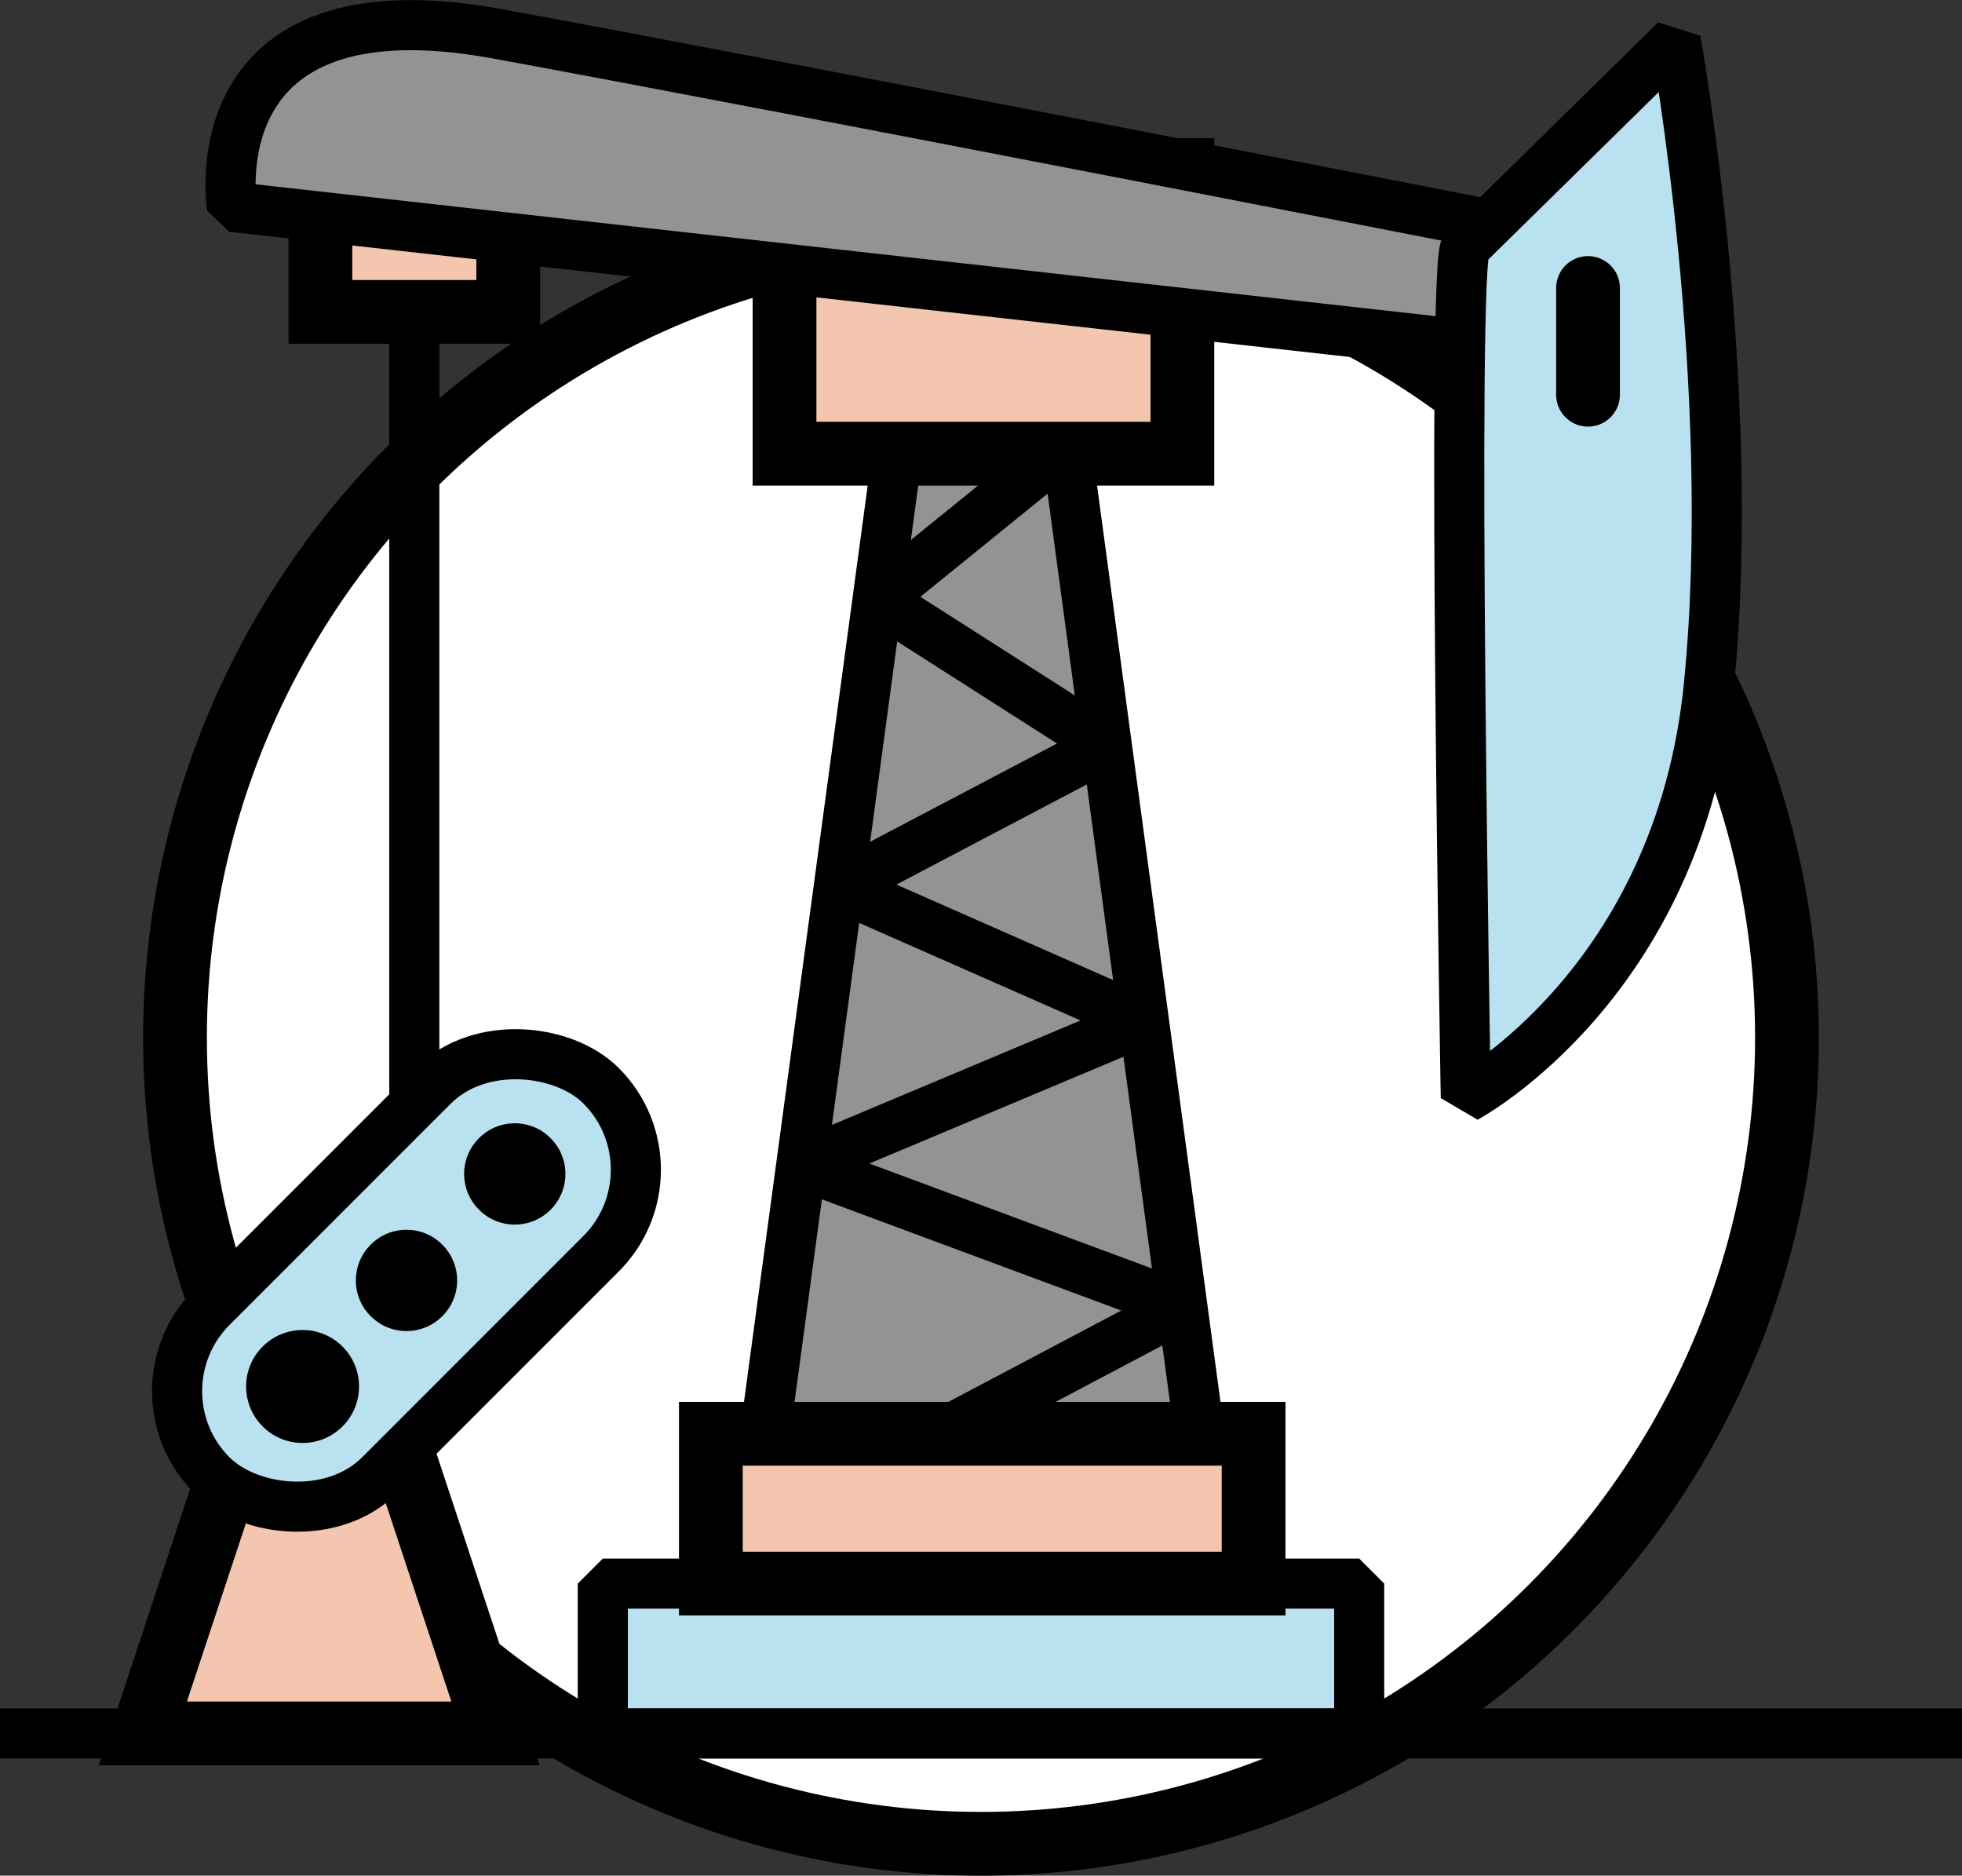 <svg id="Calque_1" data-name="Calque 1" xmlns="http://www.w3.org/2000/svg" viewBox="0 0 430.87 411.83"><rect x="0" y="0" width="430.87" height="411.83" fill="#333333" stroke="none"/><defs><style>.cls-1{fill:#fff;}.cls-1,.cls-2,.cls-3,.cls-4,.cls-5,.cls-6{stroke:#000;}.cls-1,.cls-2{stroke-miterlimit:10;}.cls-1,.cls-2,.cls-6{stroke-width:14px;}.cls-2{fill:#f5c6af;}.cls-3,.cls-6{fill:none;}.cls-3,.cls-4,.cls-5{stroke-linejoin:bevel;stroke-width:11px;}.cls-4{fill:#939393;}.cls-5{fill:#bae1ef;}.cls-6{stroke-linecap:round;stroke-linejoin:round;}</style></defs><title>icons</title><circle class="cls-1" cx="215.43" cy="227.84" r="177"/><polygon class="cls-2" points="82.41 300.79 57.77 300.79 31.36 380.61 108.81 380.61 82.41 300.79"/><line class="cls-3" x1="90.98" y1="55.93" x2="90.98" y2="263.03"/><polyline class="cls-4" points="197.99 92.61 166.9 322.9 264.51 322.9 232.69 86.67"/><polyline class="cls-3" points="232.15 99.62 192.73 131.57 243.07 163.71 184.21 194.66 251.21 224.18 175.96 255.79 259.66 286.87 206.81 314.81"/><rect class="cls-2" x="172.29" y="37.33" width="87.37" height="62.29"/><rect class="cls-2" x="70.36" y="37.33" width="41.26" height="31.15"/><path class="cls-4" d="M50.94,45.42s-8.09-50.16,58.25-38,231.37,44.5,231.37,44.5V77.78Z"/><path class="cls-5" d="M321.9,54.13c-3.24,2.43,0,186.88,0,186.88s46.92-25.08,53.39-90.61S368,8.83,368,8.83Z"/><rect class="cls-5" x="132.38" y="347.71" width="166.11" height="32.9"/><line class="cls-4" x1="430.87" y1="380.61" y2="380.61"/><rect class="cls-2" x="156.11" y="314.81" width="119.19" height="32.9"/><rect class="cls-5" x="28.82" y="255.07" width="120.89" height="52.14" rx="26.07" transform="translate(-172.65 145.47) rotate(-45)"/><circle cx="113.05" cy="257.76" r="11.12"/><circle cx="89.27" cy="281.14" r="11.12"/><circle cx="66.45" cy="304.43" r="12.4"/><line class="cls-6" x1="348.74" y1="63.23" x2="348.74" y2="86.67"/></svg>